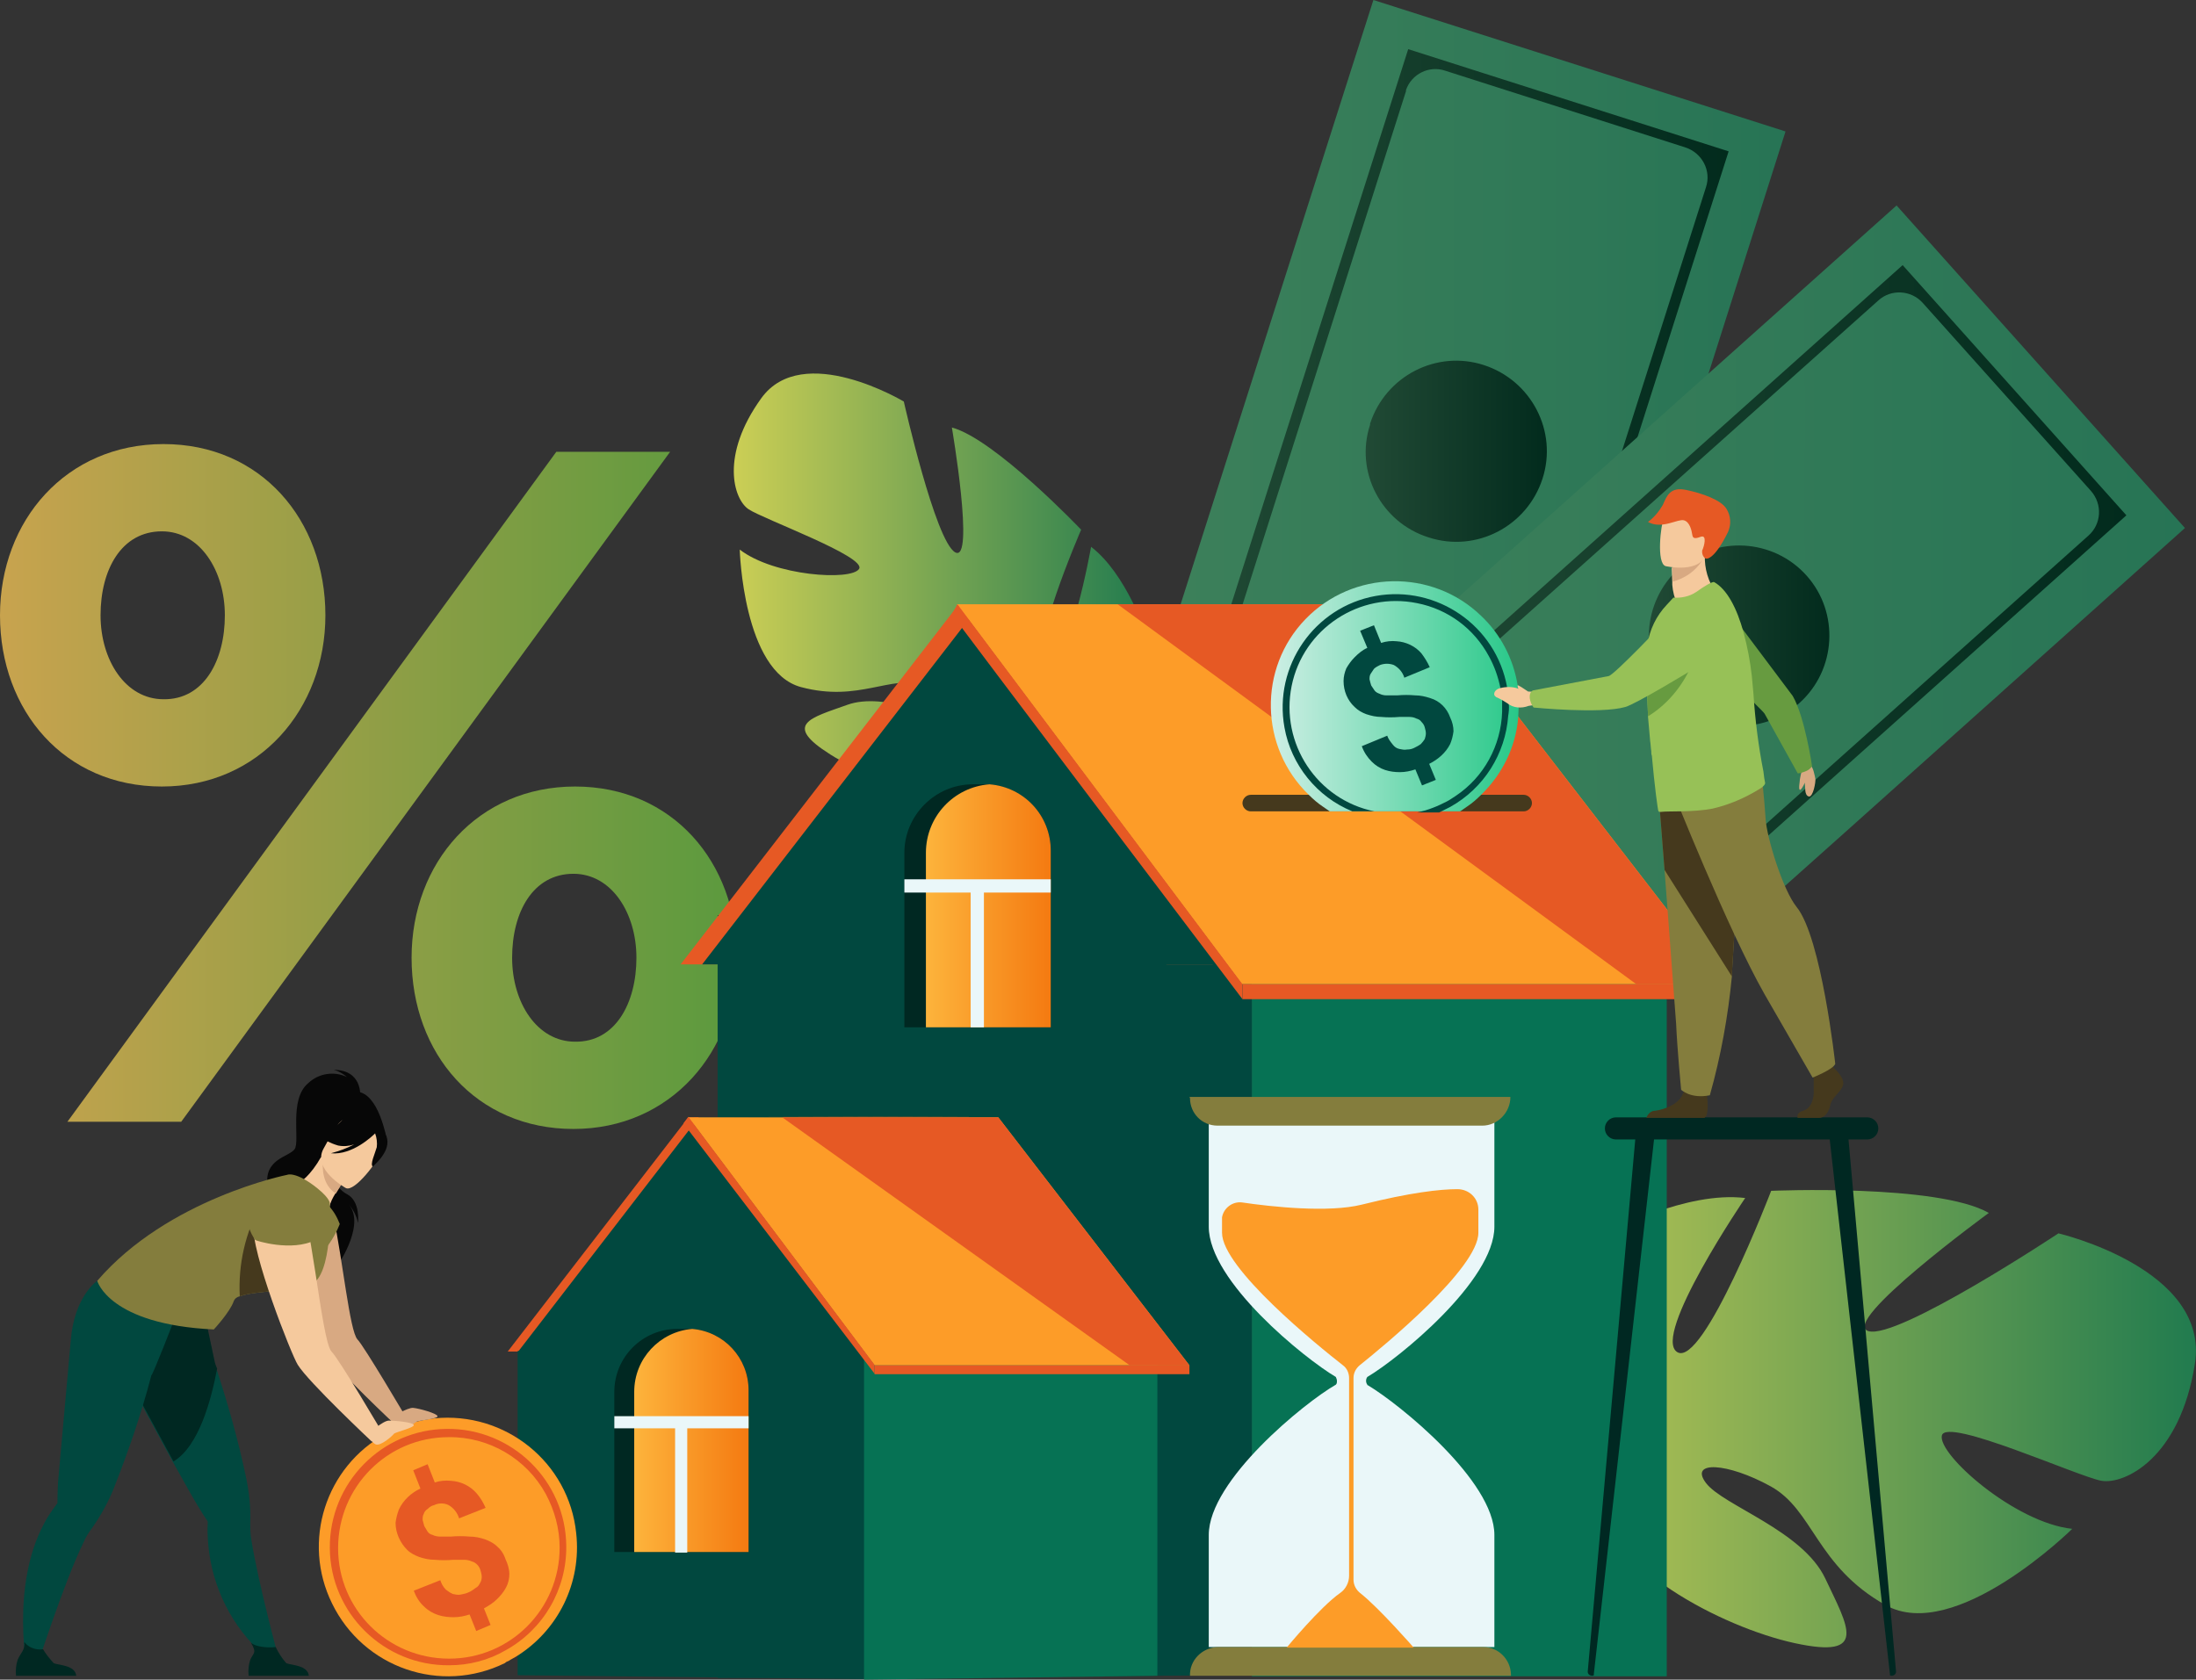 <?xml version="1.0" encoding="utf-8"?>
<!-- Generator: Adobe Illustrator 24.0.1, SVG Export Plug-In . SVG Version: 6.00 Build 0)  -->
<svg version="1.1" id="Layer_1" xmlns="http://www.w3.org/2000/svg" xmlns:xlink="http://www.w3.org/1999/xlink" x="0px"
	y="0px" viewBox="0 0 397.5 304.1" style="enable-background:new 0 0 397.5 304.1;" xml:space="preserve">

	<rect x="0" y="0" width="397.5" height="304.1" fill="#333333" stroke="none"/>

	<style>
        #left-money,
        #right-money,
        #leaft-leaf_1_,
        #right-leaf_3_,
		#percentage{
            transform-origin: bottom;
            transform-box: fill-box;
            -webkit-animation-name: example;
            animation-name: example;
            -webkit-animation-duration: 3.5s;
            animation-duration: 3.5s;
            -webkit-animation-iteration-count: infinite;
            animation-iteration-count: infinite;
            animation-timing-function: linear;
        }

		#right-money{
			-webkit-animation-name: example2;
            animation-name: example2;
		}

		#percentage{
			-webkit-animation-name: zoom;
            animation-name: zoom;
		}

        #leaft-leaf_1_,
        #right-leaf_3_{
            -webkit-animation-name: example1;
            animation-name: example1;
            -webkit-animation-duration: 6s;
            animation-duration: 6s;
        }

        @-webkit-keyframes example {
            0% {
                transform: rotateZ(0deg);
            }

            50% {
                transform: rotateZ(5deg);
            }

            100% {
                transform: rotateZ(0deg);
            }
        }

        @keyframes example {
            0% {
                transform: rotateZ(0deg);
            }

            50% {
                transform: rotateZ(5deg);
            }

            100% {
                transform: rotateZ(0deg);
            }
        }

		@-webkit-keyframes zoom {
            0% {
                transform: scale3d(1,1,1) rotateZ(-0deg);
            }

            50% {
                transform: scale3d(0.85,0.85,0.85) rotateZ(15deg);
            }

            100% {
                transform: scale3d(1,1,1) rotateZ(0deg);
            }
        }

        @keyframes zoom {
            0% {
                transform: scale3d(1,1,1) rotateZ(-0deg);
            }

            50% {
                transform: scale3d(0.85,0.85,0.85) rotateZ(15deg);
            }

            100% {
                transform: scale3d(1,1,1) rotateZ(0deg);
            }
        }

		        @-webkit-keyframes example2 {
            0% {
                transform: rotateZ(0deg);
            }

            50% {
                transform: rotateZ(-15deg);
            }

            100% {
                transform: rotateZ(0deg);
            }
        }

        @keyframes example2 {
            0% {
                transform: rotateZ(0deg);
            }

            50% {
                transform: rotateZ(-15deg);
            }

            100% {
                transform: rotateZ(0deg);
            }
        }

        @-webkit-keyframes example1 {
            0% {
                transform: rotateZ(0deg);
            }


            100% {
                transform: rotateZ(360deg);
            }
        }

        @keyframes example1 {
            0% {
                transform: rotateZ(0deg);
            }


            100% {
                transform: rotateZ(360deg);
            }
        }

        #left-dollar-sign {
            animation-delay: .2s;
        }

        #right-dollar-sign {
            animation-delay: .4s;
        }

        #bottom-dollar-sign {
            animation-delay: .6s;
        }
    </style>

	<style type="text/css">
		.st0 {
			fill: url(#percentage_1_);
		}

		.st1 {
			fill: url(#SVGID_1_);
		}

		.st2 {
			fill: url(#SVGID_2_);
		}

		.st3 {
			fill: url(#SVGID_3_);
		}

		.st4 {
			fill: url(#right-leaf_1_);
		}

		.st5 {
			fill: url(#SVGID_4_);
		}

		.st6 {
			fill: url(#SVGID_5_);
		}

		.st7 {
			fill: url(#leaft-leaf_1_);
		}

		.st8 {
			fill: url(#right-leaf_3_);
		}

		.st9 {
			fill: #01483F;
		}

		.st10 {
			fill: #067254;
		}

		.st11 {
			fill: #E65924;
		}

		.st12 {
			fill: #FD9C28;
		}

		.st13 {
			fill: #EAF7F9;
		}

		.st14 {
			fill: #847D3D;
		}

		.st15 {
			fill: #002822;
		}

		.st16 {
			fill: #45391D;
		}

		.st17 {
			fill: url(#SVGID_6_);
		}

		.st18 {
			fill: url(#SVGID_7_);
		}

		.st19 {
			fill: url(#SVGID_8_);
		}

		.st20 {
			fill: #D8A982;
		}

		.st21 {
			fill: #F5C99D;
		}

		.st22 {
			fill: #679B40;
		}

		.st23 {
			fill: #97C157;
		}

		.st24 {
			fill: #070707;
		}
	</style>
	<title>w3</title>
	<linearGradient id="percentage_1_" gradientUnits="userSpaceOnUse" x1="-3353.2" y1="-127.074" x2="-3219.8"
		y2="-127.074" gradientTransform="matrix(1 0 0 -1 3353.22 15.276)">
		<stop offset="0" style="stop-color:#C8A34E" />
		<stop offset="1" style="stop-color:#5B9A3E" />
	</linearGradient>
	<path id="percentage" class="st0" d="M0,111.4c0-17.2,12-31,29.6-31s29.3,13.7,29.3,31c0,17-12,31-29.6,31S0,128.7,0,111.4z
	 M100.7,81.8h20.6L32.8,203.1H12.2L100.7,81.8L100.7,81.8z M40.7,111.4c0-8.1-4.5-15.2-11.4-15.2c-7.3,0-11.1,6.9-11.1,15.2
	c0,8.1,4.5,15.2,11.4,15.2C36.9,126.7,40.7,119.6,40.7,111.4L40.7,111.4z M74.5,173.4c0-17.2,12-31,29.6-31s29.3,13.7,29.3,31
	c0,17-12,31-29.6,31S74.5,190.8,74.5,173.4z M115.2,173.4c0-8.1-4.5-15.2-11.4-15.2c-7.3,0-11.1,6.9-11.1,15.2
	c0,8.1,4.5,15.2,11.4,15.2C111.4,188.7,115.2,181.6,115.2,173.4z" />
	<g id="left-money">

		<linearGradient id="SVGID_1_" gradientUnits="userSpaceOnUse" x1="-3556.7" y1="-67.324" x2="-3437" y2="-67.324"
			gradientTransform="matrix(1 0 0 -1 3760.02 15.276)">
			<stop offset="0" style="stop-color:#3E815B" />
			<stop offset="1" style="stop-color:#277455" />
		</linearGradient>
		<path class="st1" d="M278.1,165.2l-74.6-23.8L248.6,0l74.6,23.8l-24.9,78.3L278.1,165.2L278.1,165.2z" />

		<linearGradient id="SVGID_2_" gradientUnits="userSpaceOnUse" x1="-3567.56" y1="-66.404" x2="-3469.06"
			y2="-66.404" gradientTransform="matrix(1 0 0 -1 3781.92 15.276)">
			<stop offset="0" style="stop-color:#214A35" />
			<stop offset="1" style="stop-color:#022B1D" />
		</linearGradient>
		<path class="st2" d="M272.4,154.5l-58-18.5L254.9,8.9l58,18.5L272.4,154.5z M222.1,136.5l43.7,13.9c3,0.9,6.1-0.7,7.1-3.7
		l35.9-112.8c1-3-0.7-6.2-3.7-7.2c0,0,0,0,0,0l-43.5-13.9c-2.9-1-6.1,0.6-7.1,3.5c0,0.1,0,0.1,0,0.2l-35.9,112.8
		c-1.1,2.8,0.3,6,3.1,7.1C221.8,136.4,221.9,136.4,222.1,136.5L222.1,136.5z" />

		<linearGradient id="SVGID_3_" gradientUnits="userSpaceOnUse" x1="-3512.9" y1="-66.425" x2="-3480.2"
			y2="-66.425" gradientTransform="matrix(1 0 0 -1 3760.02 15.276)">
			<stop offset="0" style="stop-color:#214A35" />
			<stop offset="1" style="stop-color:#022B1D" />
		</linearGradient>
		<path class="st3" d="M248,76.7c2.8-8.6,12-13.4,20.6-10.6c8.6,2.8,13.4,12,10.6,20.6c-2.8,8.6-12,13.4-20.6,10.6
		c-8.6-2.7-13.4-11.9-10.6-20.4C248,76.8,248,76.8,248,76.7z" />
	</g>
	<g id="right-money">

		<linearGradient id="right-leaf_1_" gradientUnits="userSpaceOnUse" x1="-3585.77" y1="-100.584" x2="-3422.97"
			y2="-100.584" gradientTransform="matrix(1 0 0 -1 3818.52 15.276)">
			<stop offset="0" style="stop-color:#3E815B" />
			<stop offset="1" style="stop-color:#277455" />
		</linearGradient>
		<path id="right-leaf" class="st4" d="M284.9,194.5l-52.2-58.4l110.6-98.9l52.2,58.4l-61.2,54.8L284.9,194.5z" />

		<linearGradient id="SVGID_4_" gradientUnits="userSpaceOnUse" x1="-3597.9" y1="-99.869" x2="-3457.9"
			y2="-99.869" gradientTransform="matrix(1 0 0 -1 3842.82 15.276)">
			<stop offset="0" style="stop-color:#214A35" />
			<stop offset="1" style="stop-color:#022B1D" />
		</linearGradient>
		<path class="st5" d="M285.4,182.3L244.9,137l99.5-89l40.5,45.3L285.4,182.3z M251.2,141.3l30.6,34.2c2.1,2.3,5.7,2.5,8,0.4L378,97
		c2.4-2.1,2.6-5.7,0.5-8.1c0,0,0,0,0,0L348,54.8c-2.1-2.3-5.7-2.5-8-0.4l0,0l-88.3,78.9c-2.3,2-2.6,5.6-0.6,7.9
		C251.2,141.2,251.2,141.3,251.2,141.3L251.2,141.3z" />

		<linearGradient id="SVGID_5_" gradientUnits="userSpaceOnUse" x1="-3520.1" y1="-99.834" x2="-3487.367"
			y2="-99.834" gradientTransform="matrix(1 0 0 -1 3818.52 15.276)">
			<stop offset="0" style="stop-color:#214A35" />
			<stop offset="1" style="stop-color:#022B1D" />
		</linearGradient>
		<path class="st6" d="M303.9,102.9c6.7-6,17.1-5.4,23.1,1.3s5.4,17.1-1.3,23.1c-6.7,6-17.1,5.4-23.1-1.3
		C296.6,119.3,297.2,109,303.9,102.9C303.9,102.9,303.9,102.9,303.9,102.9z" />
	</g>
	<linearGradient id="leaft-leaf_1_" gradientUnits="userSpaceOnUse" x1="133.03" y1="-98.689" x2="207.96"
		y2="-98.689" gradientTransform="matrix(1 0 0 -1 2.000000e-02 15.276)">
		<stop offset="0" style="stop-color:#CBCE55" />
		<stop offset="1" style="stop-color:#217B4F" />
	</linearGradient>
	<path id="leaft-leaf" class="st7" d="M137.8,72.1c7.5-10.4,25.8,0.6,25.8,0.6s5.7,25.3,9.3,27.3s-0.6-22.6-0.6-22.6
	c7.8,2.1,23.4,18.5,23.4,18.5s-10.1,23.3-6.1,24.2s7.9-21.1,7.9-21.1c6.4,4.9,10,15.9,10,15.9c3.3,17-18.7,20.3-18.7,20.3
	c-2.2,6.3-2.8,13-1.8,19.5l0,0c0.4,1.8,0.5,3.7,0.5,5.6l-2-0.7c0.1-0.6,0.1-1.1,0-1.7l0,0c0-0.4-0.1-0.9-0.1-1.5l0,0
	c-0.2-1.4-0.2-2.4-0.3-3.2l0,0c-0.4-4.4-1.2-10.2-2.6-11.9c0.3-0.2,0.5-0.5,0.8-0.7l-0.8,0.7c-6.1,6-23.5,0.8-32.2-4.7
	s-3.6-6.6,3.1-9s16.9,2.7,20.7,2.2s-0.2-3.9-6.6-5.8s-12,3.2-22.5,0.4s-11.1-24.9-11.1-24.9c6.2,4.8,20.2,5.7,21.6,3.5
	s-17.3-9-20-10.8S130.3,82.5,137.8,72.1L137.8,72.1z" />
	<linearGradient id="right-leaf_3_" gradientUnits="userSpaceOnUse" x1="267.7" y1="-241.577" x2="397.487"
		y2="-241.577" gradientTransform="matrix(1 0 0 -1 2.000000e-02 15.276)">
		<stop offset="0" style="stop-color:#CBCE55" />
		<stop offset="1" style="stop-color:#217B4F" />
	</linearGradient>
	<path id="right-leaf_2_" class="st8" d="M397.3,246.9c2.7-17.2-24.7-23.6-24.7-23.6s-29.1,19.3-34.4,17.7s21.8-21.4,21.8-21.4
	c-9.3-5.3-39.4-4-39.4-4s-12.3,32.1-17,29.2s12.3-27.9,12.3-27.9c-10.7-1.3-24.4,6.1-24.4,6.1c-19,13.4-1.5,37.2-1.5,37.2
	s-4.5,11-16.6,20.6c-2.1,1.4-4,3.1-5.7,4.9l2.6,1.1c0.5-0.6,1.1-1.2,1.6-1.7c0.5-0.4,1-0.9,1.5-1.4c1.1-0.9,2.2-1.8,3.2-2.8
	c4.5-3.9,10.7-8.8,13.6-9.1c-0.1-0.5-0.1-0.9,0-1.4v1.4c0.1,11.5,21.3,22.8,34.7,25.7s9.6-3,5.5-11.7s-18.5-13.2-21.6-17.3
	s3.9-3.7,11.7,0.6s8.2,14.4,20.8,21.5s33.8-13.8,33.8-13.8c-10.4-1.1-24.4-13.5-23.6-16.9s24.8,7.5,28.9,8.2
	S394.6,264.1,397.3,246.9L397.3,246.9z" />
	<path class="st9" d="M226.6,165.7v137.6l-96.7,0.5V165.7H226.6z" />
	<path class="st10" d="M226.6,165.9h75.1v137.6h-75.1V165.9z" />
	<path class="st11" d="M251.2,109.4l-31.7,65.2h-8.3l-75.8-10.5l-5.8,10.5h-6.4l50.2-65L251.2,109.4z" />
	<path class="st9" d="M255,109.4l-31.7,65.2h-96.2l50.2-65L255,109.4z" />
	<path class="st12" d="M312.2,178.2h-87.4l-51.6-68.8h85.9L312.2,178.2z" />
	<path class="st11" d="M312.2,178.2h-16l-93.9-68.8h56.8L312.2,178.2z" />
	<path class="st13" d="M247.5,249.3c-0.3,0.4-0.3,1,0,1.4c0,0.1,0,0.1,0.1,0.1h0c5.7,3.4,22.9,17.3,22.9,27.1v20.3h-51.7v-20.3
	c0-9.9,17.4-24,23-27.2l0,0c0.2-0.2,0.2-0.4,0.2-0.7c0-0.2-0.1-0.5-0.2-0.7c-5.6-3.3-23-17.3-23-27.2v-20.3h51.7v20.3
	C270.5,231.9,253.1,246,247.5,249.3z" />
	<path class="st14" d="M220.6,298.2h47.9c2.7,0,4.9,2.2,5,4.9v0.3h-58.1c-0.1-2.8,2.2-5.1,5-5.2C220.5,298.2,220.6,298.2,220.6,298.2
	L220.6,298.2z" />
	<path class="st12" d="M263.8,215.3c-3.1,0-8.5,0.6-17.3,2.8c-6,1.5-16.3,0.4-21.7-0.4c-1.7-0.2-3.3,1-3.6,2.7v2.8
	c0,6.4,17.3,20.4,21.9,24c0.7,0.5,1.1,1.4,1.1,2.3v35.8c0,1.2-0.6,2.4-1.6,3.1c-3.6,2.5-9.7,9.9-9.7,9.9h23c0,0-6.2-7.1-9.6-9.8
	c-0.8-0.6-1.3-1.5-1.3-2.5v-36.5c0-0.9,0.4-1.7,1.1-2.3c4.5-3.6,21.5-17.6,21.5-24V219C267.6,216.9,265.9,215.3,263.8,215.3
	L263.8,215.3z" />
	<path class="st14"
		d="M215.3,198.6h58.1c0,2.8-2.3,5.2-5.1,5.2c0,0-0.1,0-0.1,0h-47.8c-2.8,0-5-2.2-5-5L215.3,198.6L215.3,198.6z" />
	<path class="st15" d="M338,206.3h-45.5c-1.1,0-2-0.9-2-2l0,0c0-1.1,0.9-2,2-2H338c1.1,0,2,0.9,2,2l0,0
	C340,205.4,339.1,206.3,338,206.3z M288.2,303.4L288.2,303.4c-0.4,0-0.8-0.3-0.8-0.7v-0.1l8.6-96.3h3.4l-10.9,96.8
	C288.6,303.3,288.4,303.4,288.2,303.4L288.2,303.4z M342.4,303.4L342.4,303.4c0.4,0,0.8-0.3,0.8-0.7v-0.1l-8.6-96.3h-3.4l10.9,96.8
	C342,303.3,342.2,303.4,342.4,303.4L342.4,303.4z" />
	<path class="st16" d="M277.3,145.4c0,0.8-0.7,1.5-1.5,1.5h-49.4c-0.8,0-1.5-0.7-1.5-1.5s0.7-1.5,1.5-1.5h49.4
	C276.6,143.9,277.3,144.6,277.3,145.4z" />
	<path class="st15"
		d="M190.2,154v32h-26.5v-31.6c0-6.8,5.6-12.4,12.4-12.4h2.9C185.3,142.5,190.2,147.7,190.2,154L190.2,154z" />
	<linearGradient id="SVGID_6_" gradientUnits="userSpaceOnUse" x1="167.6" y1="-148.724" x2="190.2" y2="-148.724"
		gradientTransform="matrix(1 0 0 -1 2.000000e-02 15.276)">
		<stop offset="0" style="stop-color:#FDB43C" />
		<stop offset="1" style="stop-color:#F47A11" />
	</linearGradient>
	<path class="st17" d="M190.2,154v32h-22.6v-31.6c0-6.5,5-11.9,11.5-12.4C185.4,142.5,190.2,147.7,190.2,154z" />
	<path class="st13" d="M163.7,159.2h26.5v2.4h-26.5V159.2z" />
	<path class="st13" d="M175.7,159.5h2.4V186h-2.4V159.5z" />
	<path class="st11" d="M175.4,202.1l-20.7,42.6H91.9l32.7-42.4L175.4,202.1L175.4,202.1z" />
	<path class="st9" d="M177.2,202.1l-20.7,42.6H93.8l32.7-42.4L177.2,202.1L177.2,202.1z" />
	<path class="st9" d="M156.4,244.7V304l-62.7-0.7v-58.7L156.4,244.7z" />
	<path class="st10" d="M209.5,244.7v58.7l-53.1,0.7v-59.3L209.5,244.7z" />
	<path class="st12" d="M215.3,247.2h-57l-33.7-44.9h56.1L215.3,247.2L215.3,247.2z" />
	<path class="st11" d="M215.3,247.2h-10.8l-62.9-44.9h39.1L215.3,247.2L215.3,247.2z" />
	<path class="st15" d="M135.5,251.7V281h-24.3v-29c0-6.3,5.1-11.4,11.4-11.4c0,0,0,0,0,0h2.7C131.1,241.1,135.5,245.9,135.5,251.7
	L135.5,251.7z" />
	<linearGradient id="SVGID_7_" gradientUnits="userSpaceOnUse" x1="114.8" y1="-245.524" x2="135.5" y2="-245.524"
		gradientTransform="matrix(1 0 0 -1 2.000000e-02 15.276)">
		<stop offset="0" style="stop-color:#FDB43C" />
		<stop offset="1" style="stop-color:#F47A11" />
	</linearGradient>
	<path class="st18"
		d="M135.5,251.7V281h-20.7v-29c0-6,4.6-10.9,10.5-11.4C131.1,241.1,135.5,245.9,135.5,251.7L135.5,251.7z" />
	<path class="st13" d="M111.2,256.4h24.3v2.2h-24.3V256.4z" />
	<path class="st13" d="M122.2,256.8h2.2v24.3h-2.2V256.8z" />
	<path class="st11" d="M158.3,247.2h57v1.6h-57V247.2z" />
	<path class="st11"
		d="M158.3,248.7l-34.6-45.3l0.9-1.2l33.7,44.9V248.7L158.3,248.7z M224.9,178.2h86.8v2.7h-86.8V178.2z" />
	<linearGradient id="SVGID_8_" gradientUnits="userSpaceOnUse" x1="-3583.1" y1="-110.789" x2="-3538.23"
		y2="-110.789" gradientTransform="matrix(1 0 0 -1 3813.22 15.276)">
		<stop offset="0" style="stop-color:#CEEFE5" />
		<stop offset="1" style="stop-color:#27C888" />
	</linearGradient>
	<path class="st19" d="M274.9,128l-0.1,2.1c-0.5,5.3-2.9,10.1-6.7,13.8c-0.8,0.8-1.6,1.5-2.5,2.1c-0.4,0.3-0.9,0.6-1.3,0.9h-23.6
	c-0.4-0.3-0.9-0.6-1.3-0.9c-0.9-0.6-1.7-1.3-2.5-2.1c-8.9-8.6-9.2-22.9-0.6-31.8c8.6-8.9,22.9-9.2,31.8-0.6
	c3.5,3.3,5.8,7.7,6.6,12.5l0,0v0.5c0.1,0.5,0.1,1,0.2,1.5V128z" />
	<path class="st9" d="M273.1,127.4v-0.9c-0.1-0.7-0.2-1.4-0.3-2.1c-2-11.1-12.7-18.5-23.8-16.5s-18.5,12.7-16.5,23.8
	c1.2,6.8,5.9,12.6,12.3,15.2h4c-10.4-2.1-17.1-12.3-15-22.7c2.1-10.4,12.3-17.1,22.7-15c5.6,1.1,10.3,4.6,13,9.6
	c1,1.8,1.7,3.8,2.1,5.8l0.3,2.1v0.1c0,0.7,0,1.4,0,2.1c-0.2,6.1-3.3,11.8-8.4,15.2c-0.5,0.3-1,0.7-1.6,1c-0.8,0.4-1.6,0.8-2.4,1.1
	c-1,0.4-2,0.7-3,0.9h4c0.6-0.3,1.2-0.6,1.8-0.9l0.2-0.1c6.1-3.4,10-9.6,10.5-16.5C273.1,129,273.2,128.2,273.1,127.4L273.1,127.4z
	 M262.5,129.9c-0.6-1.7-1.9-3-3.6-3.5c-0.9-0.3-1.8-0.5-2.7-0.5c-1.1-0.1-2.2-0.1-3.3,0H251c-0.5,0-0.9-0.1-1.3-0.3
	c-0.3-0.1-0.7-0.3-0.9-0.6l-0.6-0.9c-0.1-0.3-0.2-0.7-0.3-1.1c0-0.3,0-0.7,0.2-1c0.2-0.3,0.4-0.6,0.6-0.9c0.3-0.3,0.7-0.5,1.1-0.7
	c0.8-0.3,1.7-0.3,2.5,0c0.9,0.5,1.6,1.3,1.9,2.3l4.6-1.9c-0.4-0.9-0.9-1.7-1.5-2.5c-1.1-1.3-2.8-2.1-4.5-2.2c-0.9-0.1-1.9,0-2.8,0.3
	l-1.3-3.2l-2.5,1l1.3,3.1c-0.9,0.4-1.6,1-2.3,1.7c-0.6,0.6-1.1,1.3-1.5,2c-0.3,0.7-0.5,1.5-0.5,2.3c0,1.8,0.7,3.5,2,4.7
	c0.6,0.6,1.3,1,2.1,1.3c0.9,0.3,1.8,0.5,2.7,0.5c1.1,0.1,2.2,0.1,3.3,0h1.8c0.5,0,0.9,0.1,1.3,0.3c0.4,0.1,0.7,0.3,0.9,0.6
	c0.3,0.3,0.5,0.6,0.6,1c0.1,0.4,0.2,0.7,0.2,1.1c0,0.3-0.1,0.7-0.2,1c-0.2,0.3-0.4,0.6-0.7,0.9c-0.4,0.3-0.8,0.5-1.2,0.7
	c-0.4,0.2-0.8,0.3-1.3,0.3c-0.5,0.1-0.9,0-1.4-0.1c-0.5-0.1-0.9-0.4-1.2-0.8c-0.4-0.5-0.8-1-1-1.6l-4.6,1.9c0.4,1.1,1,2,1.8,2.8
	c0.7,0.7,1.5,1.2,2.4,1.5c0.9,0.3,1.8,0.4,2.7,0.4c1,0,1.9-0.2,2.8-0.5l1.2,2.9l2.5-1l-1.2-2.9c1.6-0.8,3-2,3.8-3.6
	c0.3-0.7,0.5-1.5,0.6-2.3C263.1,131.6,262.9,130.7,262.5,129.9L262.5,129.9z" />
	<path class="st20"
		d="M325.9,139.2l0.8,2.7c0.1,0.6-0.1,2.1,0.7,2.3s1.3-2.7,1.2-3.2s-0.4-2.3-1-2.5S325.9,139.2,325.9,139.2z" />
	<path class="st20" d="M326.2,139.4c-0.2,0.6-0.3,1.1-0.4,1.7c0,0.4-0.3,1.8,0,1.9s1-1.5,1-1.5L326.2,139.4z" />
	<path class="st21" d="M276.6,125.2c-0.6-0.4-1.9-1.3-1.9-1.1s0,0.5,0.2,0.6c-1.1-0.4-2.3-0.4-3.4-0.1c-0.4,0.1-0.7,0.3-0.9,0.6
	c-0.2,0.3-0.2,0.7,0.1,0.9c0,0,0,0,0,0l0.1,0.1c0.7,0.3,1.4,0.7,2,1.1c1.1,0.9,2.6,1,3.9,0.5l1.3-0.2l0.2-2.1
	C277.7,125.3,277.2,125.2,276.6,125.2L276.6,125.2z M310.6,107.3c0,0-3.1,3.6-7,2.1c-0.5-1.1-0.8-2.3-0.9-3.5v-0.5l-0.1-2.6
	c0.2-0.1,6-2.4,6-2.3C308.5,102.9,309.2,105.3,310.6,107.3z" />
	<path class="st20" d="M308.1,101.5c-1.2,1.9-3.1,3.2-5.3,3.8l-0.1-2.6C302.9,102.6,308.2,101.2,308.1,101.5z" />
	<path class="st21" d="M301.5,102.5c0,0,6.5,1.5,7.4-2.5s2.3-6.6-1.8-7.8s-5.3,0.2-5.9,1.5S299.8,102,301.5,102.5z" />
	<path class="st11" d="M308.7,101.1c0.1,0.1,1.5,0.5,4.1-4.8c0.6-1.4,0.5-2.9-0.3-4.2c-1-1.6-4.4-2.8-7.3-3.4s-3.5,1.1-4.2,2.7
	c-0.7,1.2-1.6,2.3-2.7,3.1c2.5,1.4,5.4-0.6,6.5-0.3s1.4,1.9,1.5,2.5s0.2,1,1.5,0.5s0.6,1.8,0.4,2.3
	C308.1,99.4,307.9,100.6,308.7,101.1z" />
	<path class="st16" d="M325.4,202.4h3.9c0.8,0,1.7-0.8,2-2.3s1.9-2.3,2.3-3.6s-1.5-3-1.5-3l-0.6-0.8l-3.1,0.7
	c-0.1,0.6-0.1,1.1-0.1,1.7v2.2c0.1,1.7-0.5,3.4-1.9,3.8S325.4,202.4,325.4,202.4L325.4,202.4z M298,202.4h10.4c0.1,0,0.2,0,0.2-0.1
	c0.7-0.3,0.5-3,0.4-3.8v-0.2c0,0-3.7-2.9-4.2-0.7c0,0.1,0,0.1-0.1,0.2l0,0c-0.6,2.1-3.5,3.1-5.1,3.3
	C298.9,201.1,298.3,201.6,298,202.4L298,202.4z" />
	<path class="st14" d="M300.1,142.2l1.2,15.3l2.1,27.9c0.2,4.6,0.9,11.9,0.9,11.9s1.7,1.7,5.2,1c2-7.1,3.3-14.3,4-21.6v-0.5l2.1-35.1
	L300.1,142.2L300.1,142.2z" />
	<path class="st16" d="M300.1,142.2l1.2,15.3l12.2,19.3v-0.5l2.1-35.1L300.1,142.2L300.1,142.2z" />
	<path class="st14" d="M302.7,143c0,0,10,25.2,16.7,37l8.7,15.1c0,0,3.8-1.5,4.1-2.5c0,0-2.5-22.9-7-28.4c-2.5-3.1-5.4-12.6-5.6-15.9
	s-0.9-9.8-0.9-9.8L302.7,143L302.7,143z" />
	<path class="st22" d="M326.7,139.7c-1.1,0.4-1.3,0.3-1.3,0.3l-6-10.8c-0.6-0.9-11.5-11.1-11.5-11.1l2.8-10.5l13.8,18.4
	c2.2,3.8,3.5,12.7,3.5,12.7C327.8,139.1,327.3,139.5,326.7,139.7z" />
	<path class="st23"
		d="M298,122.3l0.3,7v0.4l0.4,4.5c0.1,0.6,0.1,1.2,0.2,1.8v0.1c0,0.2,0,0.5,0.1,0.7c0.5,5.6,1.1,10,1.2,10.1
	c0.1,0.1,0.3,0.1,0.4,0.1c1.5-0.2,5.8,0.1,9.4-0.6c3-0.7,5.8-1.9,8.4-3.5c0.4-0.2,1.2-0.8,1.1-1.2s-0.2-1.1-0.3-2
	c-0.9-4.6-1.5-9.3-1.8-14l-0.3-3.3c-0.3-2.7-0.8-5.3-1.5-7.9c-1.2-4.4-3-7.8-5.3-9.1c-0.3-0.2-1.9,0.8-3.3,1.8
	c-1.2,0.8-2.7,1.1-4.1,1l-1.2,1.3c-1.9,2-3.1,4.5-3.5,7.2c0,0.2-0.1,0.5-0.1,0.8C298,119,298,120.6,298,122.3L298,122.3z" />
	<path class="st22"
		d="M298,122.3l0.3,7v0.4c8.4-5.2,9.6-14.8,9.6-14.8c-3.4,0.1-6.8,0.9-9.9,2.5C298,119,297.9,120.6,298,122.3z" />
	<path class="st23" d="M276.9,126.4c-0.1-1.2,0.6-1.4,0.6-1.4l13.7-2.6c1.1-0.3,10.2-9.9,10.2-9.9s3.5-4,6.4-3.1
	c2.1,0.6,3.6,2.4,3.8,4.6c0.4,2.2-0.6,4.4-2.5,5.6c-4.3,2.6-12.9,7.8-14.9,8.4c-4.5,1.3-16.6,0.1-16.6,0.1
	C277.2,127.6,277,127,276.9,126.4z" />
	<path class="st11" d="M172.3,111.2c-0.1,0.1,52.6,69.7,52.6,69.7v-2.7l-51.6-68.8L172.3,111.2L172.3,111.2z" />
	<path class="st12" d="M93.3,300c-0.3,0.2-0.6,0.3-0.9,0.5c-0.1,0.1-0.2,0.1-0.3,0.2c-0.3,0.1-0.5,0.2-0.7,0.4
	c-11.6,5.7-25.6,0.9-31.3-10.8c-5.5-11.2-1.2-24.7,9.7-30.7c0.3-0.2,0.6-0.3,0.9-0.5s0.6-0.3,0.9-0.4c2.2-1,4.6-1.6,7-1.9
	c12.9-1.3,24.4,8,25.7,20.8C105.3,286.6,101,295.3,93.3,300z" />
	<path class="st11" d="M81.3,301.5c-11.8,0.1-21.5-9.4-21.6-21.2c-0.1-11.8,9.4-21.5,21.2-21.6s21.5,9.4,21.6,21.2
	c0.1,7.8-4.1,15.1-11,18.9C88.4,300.6,84.9,301.5,81.3,301.5z M81.2,260.2c-11.1,0-20,9-20,20.1c0,11.1,9,20,20.1,20
	c11.1,0,20-9,20-20.1c0-3.4-0.9-6.7-2.5-9.7C95.3,264.1,88.5,260.1,81.2,260.2z M91.5,282.3c0-0.1-0.1-0.2-0.1-0.3
	c-0.3-0.8-0.8-1.5-1.4-2c-0.6-0.6-1.4-1-2.2-1.3c-0.9-0.3-1.8-0.5-2.8-0.5c-1.1-0.1-2.3-0.1-3.4,0h-1.9c-0.5,0-1-0.1-1.4-0.3
	c-0.4-0.1-0.7-0.3-0.9-0.6l-0.6-1l-0.3-1.1c0-0.4,0-0.8,0.2-1.1c0.1-0.4,0.4-0.7,0.7-0.9c0.3-0.3,0.7-0.6,1.2-0.7
	c0.8-0.4,1.8-0.4,2.6,0c0.9,0.5,1.6,1.4,1.9,2.4l4.8-1.9c-0.4-0.9-0.9-1.8-1.6-2.6c-1.2-1.4-2.9-2.2-4.7-2.3c-1-0.1-2,0-2.9,0.3
	l-1.3-3.3l-2.6,1.1l1.3,3.3c-1.7,0.8-3.1,2.1-3.9,3.8c-0.3,0.8-0.5,1.6-0.6,2.4c0,1.8,0.8,3.6,2.1,4.9c0.6,0.6,1.4,1,2.2,1.3
	c0.9,0.3,1.8,0.5,2.8,0.5c1.1,0.1,2.3,0.1,3.4,0H84c0.5,0,1,0.1,1.4,0.3c0.4,0.1,0.7,0.3,1,0.6c0.3,0.3,0.5,0.7,0.6,1.1
	c0.1,0.4,0.2,0.7,0.2,1.1c0,0.4-0.1,0.8-0.3,1.1c-0.2,0.4-0.4,0.7-0.8,0.9c-0.4,0.3-0.8,0.6-1.3,0.8c-0.4,0.2-0.9,0.3-1.4,0.4
	c-0.5,0.1-0.9,0-1.4-0.1c-0.5-0.2-0.9-0.5-1.3-0.8c-0.5-0.5-0.8-1.1-1-1.7l-4.8,1.9c0.4,1.1,1,2.1,1.9,2.9c0.7,0.7,1.6,1.2,2.5,1.5
	c0.9,0.3,1.9,0.4,2.8,0.4c1,0,2-0.2,2.9-0.5l1.2,3l2.6-1.1l-1.2-3c0.9-0.5,1.7-1,2.4-1.7c0.6-0.6,1.1-1.2,1.5-1.9
	c0-0.1,0.1-0.1,0.1-0.2c0.4-0.7,0.6-1.6,0.6-2.4C92.2,284.1,91.9,283.1,91.5,282.3L91.5,282.3z" />
	<path class="st24" d="M63.7,197.7c0.1-0.3-6.2,2.8-6.5,3.2c-3,3.3-2.1,7.6-0.4,7.6c1.1,0,0.9,1.8,0.9,1.8l12.1-5.1
	C69.7,205.3,68.2,196.8,63.7,197.7z" />
	<path class="st24" d="M65.2,198.4c0,0,0.4-4.7-4.8-4.7c0.9,0.2,1.7,0.7,2.4,1.3c-2.3-1.1-5.1-0.7-7,1.1c-3.6,3-1.4,10.6-2.5,12
	s-5.4,1.7-4.9,6.4s13.7,10.5,12.9,14.3c0,0,5.2-7.6,1.5-11.1c1,1,1.7,2.3,2,3.7c0,0,0.5-3.9-2-5.2c-2.2-1.1-4-5.2-3.8-5.9
	S65.2,198.4,65.2,198.4L65.2,198.4z" />
	<path class="st20"
		d="M60.4,220.5c-0.6-2.5-3.1-4.1-5.6-3.6c-1.1,0.2-2,0.8-2.7,1.7c-0.5,0.6-0.7,1.3-0.8,2.1
	c-0.5,4.4,6.5,22.5,7.6,24.1c1.8,3,12.7,13.2,12.7,13.2l2-1.2c0,0-7.7-13.1-8.9-14.3C63.3,241,62,227.9,60.4,220.5L60.4,220.5z" />
	<path class="st20"
		d="M70.8,256.7c0,0,2.9-1.9,4-1.8s4.3,1,4.4,1.5c0.1,0.5-3.6,0.8-3.8,1s-2.7,1.9-3.6,1.4S70.8,256.7,70.8,256.7z" />
	<path class="st9"
		d="M50.4,300.1l-2.6-0.4c-5.8-5.1-9.4-12.3-10.1-20c-0.1-1.3-0.2-2.7-0.1-4c0-0.2,0-0.3-0.1-0.4
	c-0.3-0.4-1-1.5-1.9-3s-2.5-4.4-4.3-7.6l-8.1-14.9c-4-7-2.1-11.7-2.1-11.7s11.2-1.1,14.3-3.8l1.1,1.7l2.3,10.8
	c0.1,0.4,0.2,0.8,0.4,1.1c2.1,6.4,3.9,12.8,5.3,19.4c0.6,2.8,0.9,5.6,0.8,8.4c0,1,0,2.1,0.2,3.1C46.7,286.4,50.4,300.1,50.4,300.1z" />
	<path class="st15" d="M55.9,303.4H45c-0.1-1,0-2,0.3-2.9c0.5-1.2,1.3-1.2,0.1-3.1c0.7,0.7,2.9,1,4.5,0.8c0.5,1,1.1,2,1.9,2.9
	C52.5,301.5,55.7,301.4,55.9,303.4L55.9,303.4z M39.3,247.8c-1,5.3-3.2,14-7.9,16.8l-8.1-14.9c-4-7-2.1-11.7-2.1-11.7
	s11.2-1.1,14.3-3.8l1.1,1.7l2.3,10.8C39,247.1,39.2,247.5,39.3,247.8z" />
	<path class="st14" d="M59.3,218.1c1,1,1.7,2.2,2.2,3.5c0,0-2.5,7.1-8.2,7.9C53.3,229.6,57.9,218.1,59.3,218.1z" />
	<path class="st9" d="M31.6,238.8v-2c-4.1,0.5-14-4.9-14-4.9s-4.2,2.8-4.8,10.9l-2.3,25.6c-0.1,1.8-0.1,3.1-0.1,3.6l0,0
	c0,0.2-0.1,0.3-0.2,0.4c-0.8,1.1-1.6,2.2-2.2,3.4C1.8,287.3,5,303,5,303l1.4-0.4c0,0,5.2-16.2,8.7-23.3c0.4-1,1-1.9,1.6-2.7
	c1.6-2.3,3-4.8,4-7.4c2.6-6.6,4.9-13.3,6.7-20.2C27.6,249.1,31.6,238.8,31.6,238.8z" />
	<path class="st21" d="M55.4,225.2c-6.6-1.5-2.4-10.9-2-10.7c0.9-0.2,2.9-1.8,4.7-5l0.2,0.2l4.1,3.6c0,0-0.9,1.4-1.7,2.8
	c-0.5,0.8-0.9,1.6-1.1,2.5C60,218.8,57.2,225.6,55.4,225.2L55.4,225.2z" />
	<path class="st20" d="M62.5,213.3l-1.7,2.8c-2.5-1.6-2.5-4.7-2.3-6.3L62.5,213.3z" />
	<path class="st21" d="M62.6,215.1c0,0-6.2-3.4-4-7.2s2.9-6.8,6.9-4.8s3.9,3.9,3.5,5.4S64.2,215.9,62.6,215.1z" />
	<path class="st24" d="M70.1,206.3c-0.3-1.7-1.1-1.8-1.7-1.7c-1.2-2.1-3.7-3.1-6-2.3c-1.2,1.5-3,2.5-4.9,2.9c0,0,0.7,1.3,3.7,2.2
	c1,0.2,2,0.1,2.9-0.2c-1.3,0.7-2.7,1.2-4.2,1.6c3.9,0.4,7.6-3.2,8-3.6c0.3,0.8,0.4,1.7,0.3,2.5c-0.3,1.1-1.3,3.2-0.7,3.5
	C67.5,211.1,70.5,208.8,70.1,206.3z" />
	<path class="st15" d="M13.8,303.4H2.9c-0.1-1,0-2,0.3-2.9c0.5-1.2,1.4-1.8,1.2-3.2c0.8,1,2.1,1.5,3.4,1.3c0.5,0.9,1.2,1.7,1.9,2.5
	C10.4,301.5,13.6,301.4,13.8,303.4L13.8,303.4z" />
	<path class="st14" d="M56.2,232.6c-1.8,0.5-3.6,0.8-5.4,1c-2.9,0.3-5.8,0.5-7.4,1.1c-0.5,0.1-0.9,0.4-1.1,0.9
	c-0.7,2-3.6,5.1-3.6,5.1c-19-0.9-21.1-8.8-21.1-8.8C30.4,217,52,212.7,52,212.7s1.5-0.7,5.4,2.4c2.6,2.1,2.3,2.9,2.3,2.9
	S60.3,231.1,56.2,232.6z" />
	<path class="st16"
		d="M50.8,233.6c-2.9,0.3-5.8,0.5-7.4,1.1c-0.3-5.8,1-11.5,3.8-16.6C47.3,218.1,50.2,230,50.8,233.6z" />
	<path class="st21" d="M53.7,216.3c0,0-7.2,0.7-7.8,5.4s6.9,23.7,8,25.4c1.9,3.1,13.4,13.9,13.4,13.9l2.1-1.3c0,0-8.1-13.8-9.4-15
	C58.1,242.6,56.2,217.9,53.7,216.3L53.7,216.3z" />
	<path class="st14"
		d="M46.2,224.5c0,0.1,6.6,2.2,10.9,0c0,0,0.9-9.8-4.2-9.3s-8.1,2.1-8.2,4.6C44.7,221.5,45.2,223.1,46.2,224.5z" />
	<path class="st21"
		d="M66.7,259.6c0,0,2.6-2.4,3.7-2.4s4.4,0.3,4.5,0.8s-3.4,1.3-3.6,1.6s-2.4,2.3-3.3,1.9S66.7,259.6,66.7,259.6z" />
</svg>
